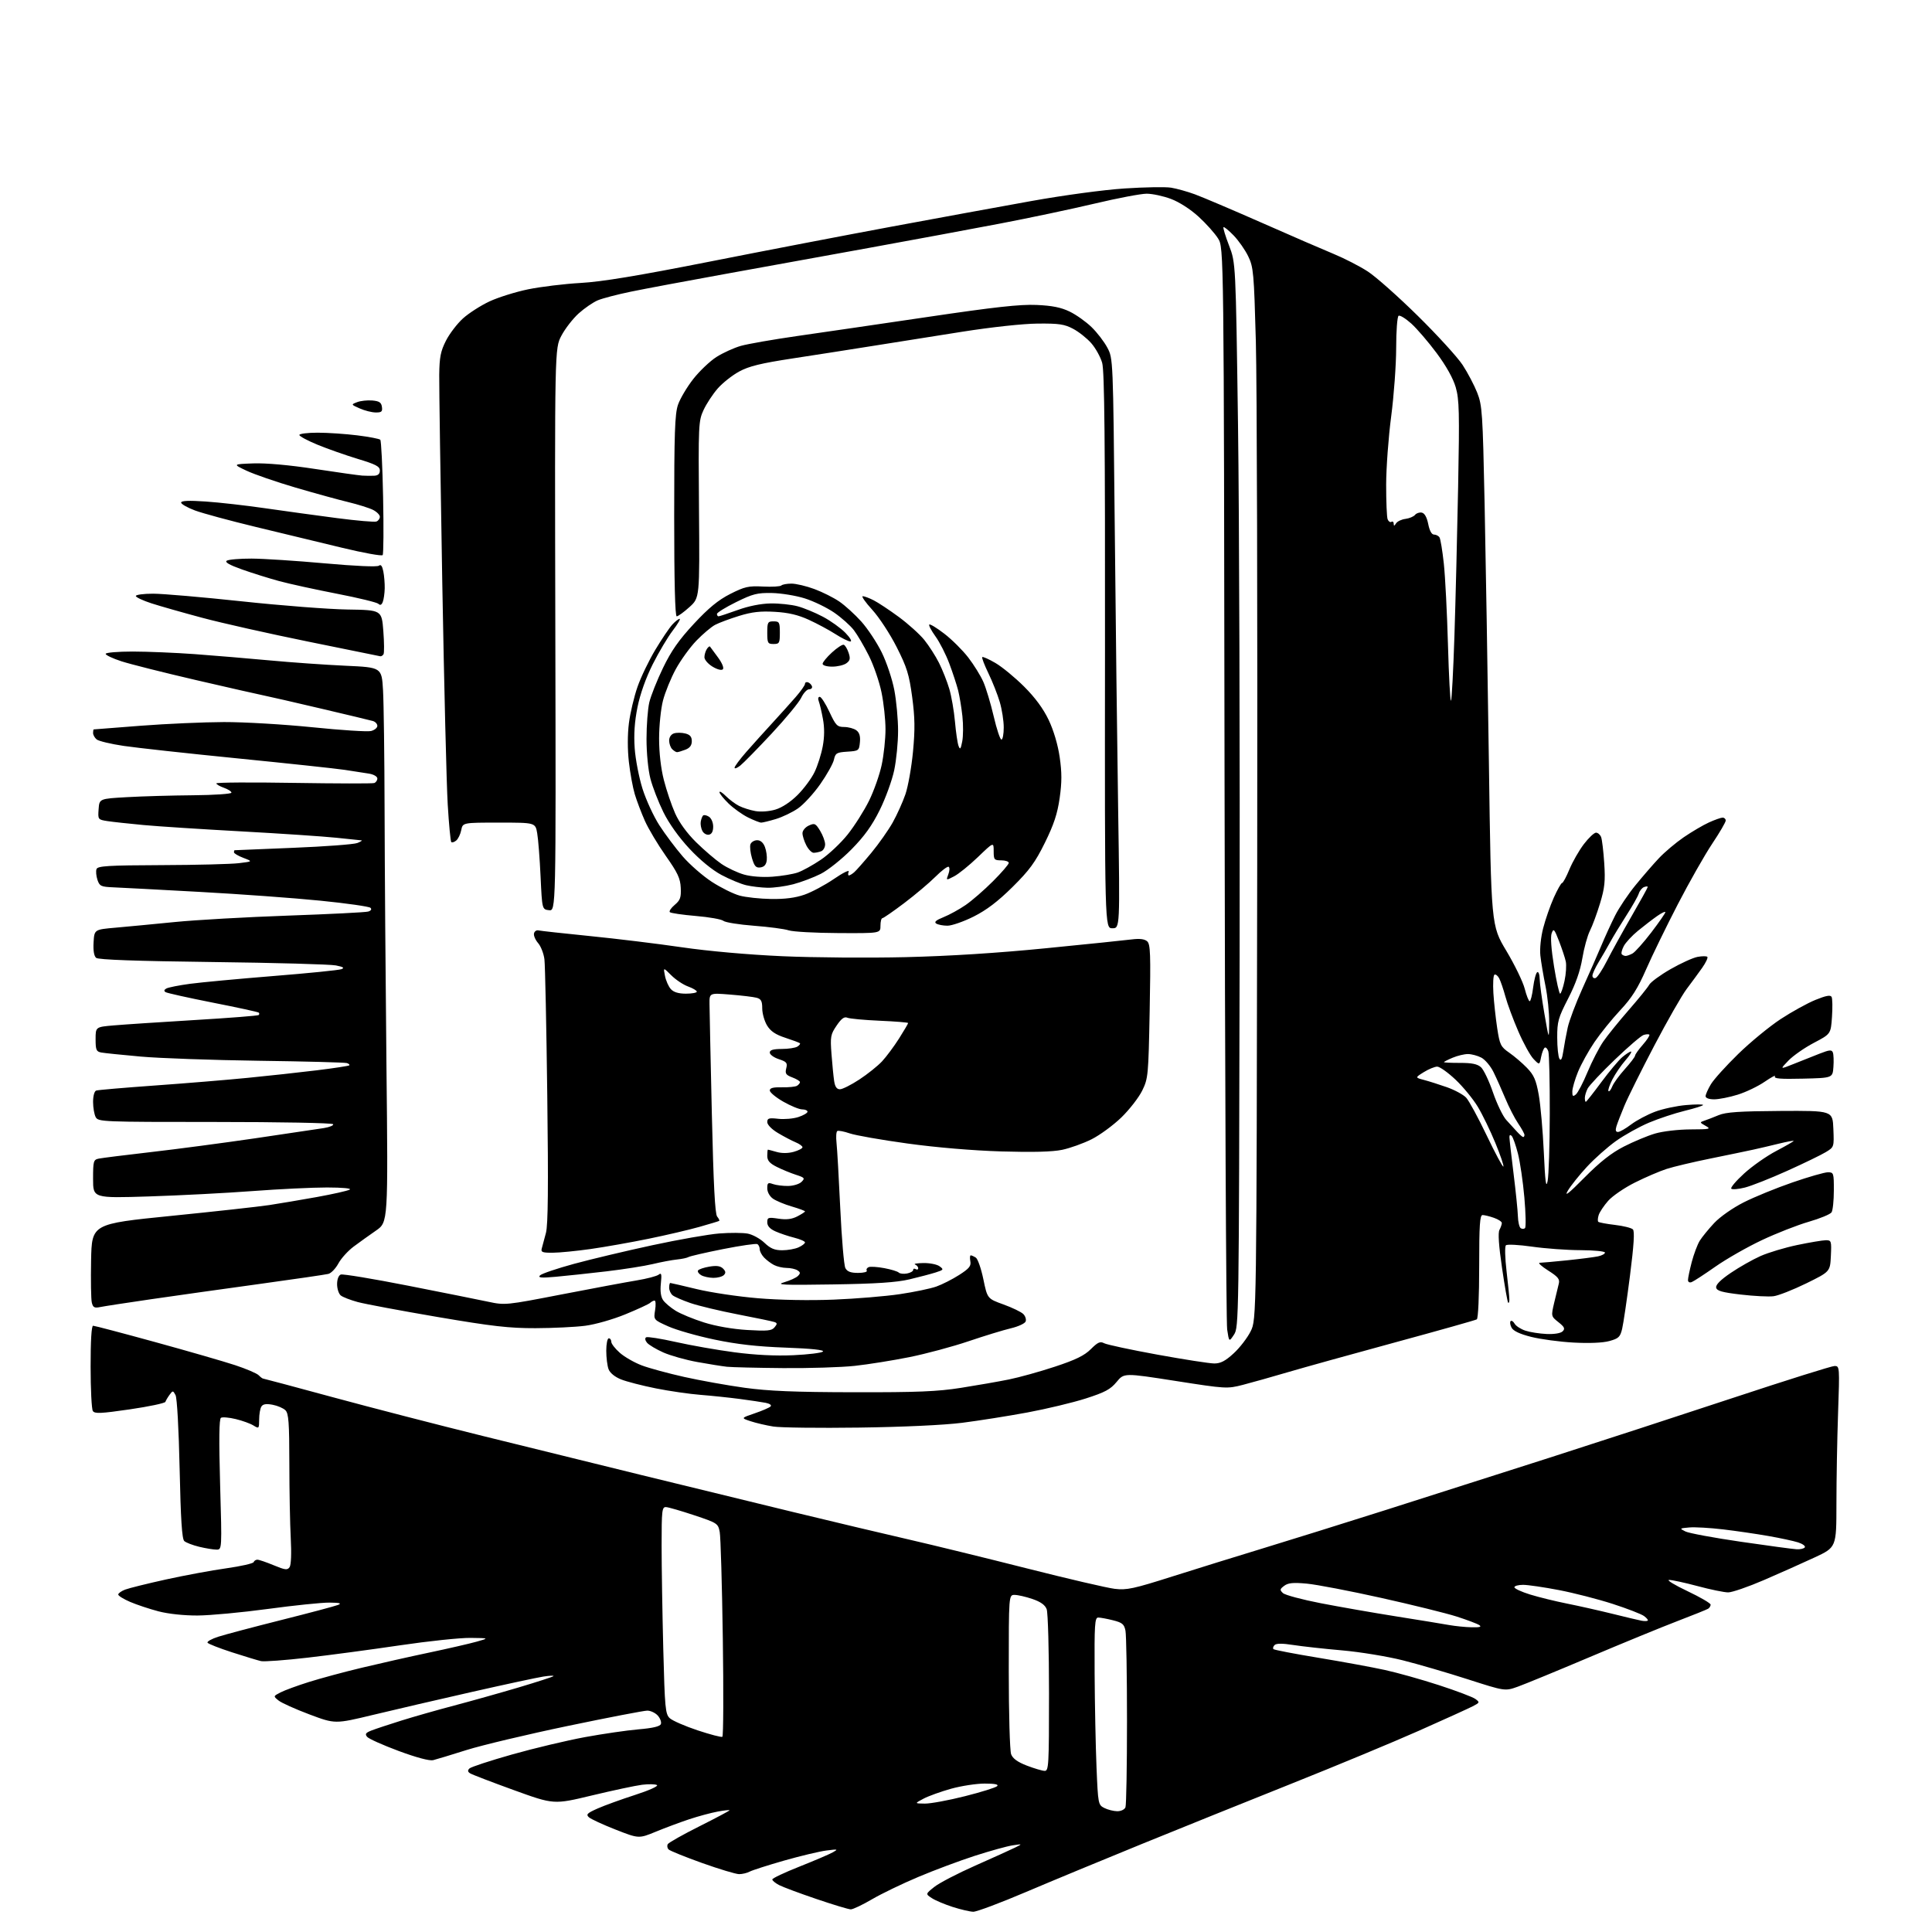 <?xml version="1.0" encoding="UTF-8" standalone="no"?>
<svg 
  version="1.1" 
  xmlns="http://www.w3.org/2000/svg" 
  xmlns:xlink="http://www.w3.org/1999/xlink" 
  xmlns:svg="http://www.w3.org/2000/svg"
  xmlns:rdf="http://www.w3.org/1999/02/22-rdf-syntax-ns#"
  xmlns:cc="http://creativecommons.org/ns#"
  xmlns:dc="http://purl.org/dc/elements/1.1/"
  viewBox="0 0 768 768"
  width="768"
  height="768"
>
<style>svg {background-color: white; }</style>"
<path stroke="none" fill="black" fill-rule="evenodd" d="M386.89,759.95C385.57,759.92 381.90,759.06 378.73,758.05C375.56,757.03 371.82,755.46 370.42,754.54C367.88,752.88 367.88,752.88 371.43,750.06C373.37,748.51 380.71,744.70 387.73,741.59C394.76,738.48 401.85,735.26 403.50,734.45C406.50,732.96 406.50,732.96 402.50,733.56C400.30,733.90 393.56,735.76 387.52,737.71C381.48,739.66 371.35,743.44 365.02,746.12C358.68,748.79 350.41,752.78 346.64,754.99C342.87,757.20 339.07,759.00 338.21,759.00C337.34,759.00 331.20,757.15 324.57,754.89C317.93,752.64 311.26,750.15 309.75,749.37C308.24,748.59 307.00,747.57 307.00,747.11C307.00,746.65 311.84,744.36 317.75,742.02C323.66,739.67 329.62,737.13 331.00,736.36C333.32,735.07 333.14,735.02 328.50,735.61C325.75,735.96 318.19,737.76 311.70,739.61C305.21,741.47 299.05,743.44 298.02,743.99C296.98,744.55 295.09,745.00 293.81,745.00C292.54,745.00 285.93,743.01 279.14,740.59C272.34,738.16 266.33,735.73 265.78,735.18C265.23,734.63 265.09,733.67 265.47,733.06C265.85,732.44 271.52,729.25 278.08,725.96C284.64,722.67 290.00,719.82 290.00,719.62C290.00,719.42 287.86,719.65 285.25,720.14C282.64,720.62 277.57,721.99 274.00,723.17C270.43,724.36 264.45,726.58 260.72,728.12C253.94,730.91 253.94,730.91 244.72,727.30C239.65,725.31 234.86,723.10 234.08,722.38C232.87,721.28 233.42,720.74 237.58,718.90C240.28,717.70 246.96,715.28 252.42,713.52C257.97,711.73 261.82,710.01 261.16,709.60C260.52,709.20 257.86,709.15 255.25,709.47C252.64,709.80 243.67,711.71 235.33,713.71C220.16,717.36 220.16,717.36 204.24,711.59C195.49,708.42 187.69,705.43 186.92,704.95C185.91,704.33 185.82,703.78 186.60,703.00C187.20,702.40 194.85,699.89 203.60,697.42C212.34,694.95 225.35,691.86 232.50,690.54C239.65,689.23 249.25,687.83 253.83,687.44C259.54,686.95 262.34,686.29 262.71,685.33C263.00,684.56 262.44,683.04 261.47,681.96C260.49,680.88 258.62,680.00 257.31,680.00C256.00,680.00 241.78,682.74 225.71,686.09C209.65,689.44 191.55,693.75 185.50,695.65C179.45,697.56 173.46,699.38 172.19,699.69C170.75,700.04 165.55,698.66 158.48,696.04C152.22,693.71 146.57,691.19 145.94,690.42C145.01,689.31 145.35,688.81 147.64,687.91C149.21,687.29 154.55,685.52 159.50,683.97C164.45,682.42 173.90,679.73 180.50,677.99C187.10,676.25 198.57,673.03 206.00,670.83C213.43,668.62 219.72,666.58 220.00,666.30C220.28,666.01 218.47,666.08 216.00,666.46C213.53,666.84 200.70,669.60 187.50,672.59C174.30,675.58 156.68,679.67 148.35,681.68C133.20,685.33 133.20,685.33 123.02,681.51C117.42,679.41 111.88,676.92 110.72,675.97C108.60,674.26 108.60,674.26 111.55,672.74C113.17,671.91 118.23,670.05 122.79,668.62C127.35,667.18 136.80,664.63 143.79,662.96C150.78,661.28 162.80,658.57 170.50,656.95C178.20,655.32 186.75,653.36 189.50,652.58C194.50,651.18 194.50,651.18 187.00,651.09C182.88,651.04 170.28,652.37 159.00,654.04C147.72,655.71 131.19,657.92 122.26,658.95C113.33,659.98 105.01,660.59 103.76,660.32C102.52,660.04 97.34,658.47 92.26,656.83C87.18,655.19 82.79,653.46 82.50,653.00C82.22,652.54 84.13,651.47 86.74,650.63C89.36,649.78 100.66,646.79 111.86,643.97C123.06,641.16 133.19,638.46 134.36,637.99C135.96,637.34 135.11,637.11 131.00,637.06C127.97,637.03 116.95,638.16 106.50,639.58C96.05,640.99 83.45,642.17 78.50,642.19C73.11,642.21 66.89,641.55 63.00,640.53C59.42,639.59 54.36,637.91 51.75,636.79C49.14,635.67 47.00,634.35 47.00,633.85C47.00,633.36 48.24,632.47 49.75,631.89C51.26,631.31 58.58,629.50 66.00,627.86C73.42,626.23 84.22,624.23 90.00,623.42C95.78,622.60 100.65,621.50 100.83,620.97C101.02,620.44 101.68,620.00 102.31,620.00C102.95,620.00 105.86,620.99 108.79,622.21C113.38,624.11 114.26,624.22 115.12,622.96C115.72,622.09 115.90,617.46 115.58,611.50C115.28,606.00 115.03,592.64 115.02,581.82C115.00,565.50 114.74,561.88 113.47,560.61C112.63,559.77 110.33,558.78 108.36,558.41C105.82,557.93 104.53,558.14 103.91,559.12C103.42,559.88 103.02,562.20 103.02,564.27C103.00,567.93 102.93,568.00 100.75,566.65C99.51,565.88 96.34,564.73 93.70,564.10C91.06,563.46 88.42,563.24 87.83,563.60C87.10,564.06 87.00,572.19 87.50,590.13C88.24,616.00 88.24,616.00 86.06,616.00C84.86,616.00 81.77,615.49 79.19,614.87C76.61,614.25 73.94,613.22 73.25,612.59C72.34,611.75 71.84,603.99 71.41,583.98C71.07,568.10 70.38,555.71 69.78,554.58C68.78,552.71 68.69,552.71 67.40,554.46C66.67,555.46 65.93,556.72 65.75,557.25C65.57,557.79 59.20,559.13 51.60,560.24C39.97,561.93 37.63,562.03 36.90,560.88C36.42,560.12 36.02,552.19 36.02,543.25C36.01,532.95 36.37,527.00 37.01,527.00C37.57,527.00 48.70,529.93 61.76,533.52C74.82,537.11 89.09,541.23 93.48,542.68C97.87,544.13 102.06,545.92 102.80,546.66C103.54,547.40 104.33,548.00 104.56,548.00C104.79,548.00 117.24,551.33 132.24,555.40C147.23,559.47 174.12,566.42 192.00,570.84C209.88,575.26 238.22,582.24 255.00,586.36C271.77,590.48 298.77,597.06 315.00,600.99C331.23,604.92 352.15,609.89 361.50,612.03C370.85,614.18 391.83,619.31 408.12,623.44C424.41,627.57 440.17,631.24 443.14,631.59C447.90,632.15 450.60,631.57 466.02,626.67C475.63,623.62 491.82,618.60 502.00,615.50C512.17,612.41 534.00,605.59 550.50,600.36C567.00,595.12 596.48,585.71 616.00,579.45C635.52,573.18 668.54,562.42 689.36,555.53C710.19,548.64 728.14,543.00 729.27,543.00C731.28,543.00 731.30,543.32 730.66,561.75C730.30,572.06 730.01,588.28 730.01,597.80C730.00,615.09 730.00,615.09 721.25,619.15C716.44,621.39 707.40,625.42 701.16,628.11C694.93,630.80 688.54,633.00 686.98,633.00C685.42,633.00 679.95,631.88 674.82,630.50C669.69,629.13 664.60,628.03 663.50,628.05C662.40,628.08 665.66,630.07 670.75,632.48C675.84,634.89 680.00,637.32 680.00,637.87C680.00,638.43 679.55,639.16 679.00,639.50C678.46,639.84 672.94,642.06 666.75,644.43C660.56,646.80 644.92,653.22 632.00,658.69C619.08,664.16 606.20,669.46 603.38,670.47C598.26,672.30 598.26,672.30 583.49,667.55C575.37,664.93 563.73,661.54 557.62,660.00C551.50,658.46 540.65,656.68 533.50,656.05C526.35,655.43 517.62,654.46 514.09,653.91C509.74,653.23 507.36,653.24 506.66,653.94C506.10,654.50 505.90,655.23 506.22,655.55C506.54,655.88 514.61,657.43 524.15,659.00C533.69,660.58 545.55,662.75 550.50,663.84C555.45,664.92 565.14,667.64 572.04,669.89C578.93,672.13 585.43,674.59 586.48,675.36C588.30,676.69 588.25,676.82 585.40,678.29C583.76,679.14 574.11,683.52 563.96,688.03C553.81,692.53 531.10,701.97 513.50,708.99C495.90,716.02 469.12,726.81 454.00,732.97C438.88,739.13 418.12,747.73 407.89,752.08C397.65,756.44 388.20,759.98 386.89,759.95zM444.14,719.99C445.64,719.99 447.05,719.31 447.39,718.42C447.73,717.55 448.00,702.08 448.00,684.04C448.00,666.01 447.73,649.89 447.39,648.22C446.88,645.64 446.13,645.02 442.45,644.09C440.07,643.49 437.41,643.00 436.56,643.00C435.19,643.00 435.02,645.72 435.13,665.25C435.20,677.49 435.54,694.24 435.88,702.47C436.49,717.17 436.55,717.47 439.00,718.71C440.38,719.40 442.69,719.98 444.14,719.99zM367.64,716.96C369.92,716.98 377.09,715.66 383.57,714.02C390.05,712.39 395.81,710.59 396.38,710.02C397.07,709.33 395.50,709.00 391.43,709.00C388.15,709.00 382.15,709.92 378.11,711.04C374.07,712.16 369.13,713.94 367.13,714.99C363.50,716.91 363.50,716.91 367.64,716.96zM415.25,703.95C416.88,704.00 417.00,701.88 417.00,673.07C417.00,656.05 416.58,641.03 416.07,639.68C415.43,637.99 413.67,636.74 410.39,635.62C407.78,634.73 404.60,634.00 403.32,634.00C401.00,634.00 401.00,634.00 401.00,664.43C401.00,681.17 401.42,695.98 401.94,697.34C402.59,699.06 404.51,700.44 408.19,701.86C411.11,702.98 414.29,703.92 415.25,703.95zM287.15,690.40C287.56,690.15 287.64,672.52 287.33,651.22C287.02,629.93 286.47,610.92 286.10,609.00C285.46,605.60 285.18,605.41 275.97,602.34C270.76,600.60 265.71,599.14 264.75,599.09C263.16,599.01 263.00,600.36 263.00,614.34C263.00,622.77 263.30,641.27 263.66,655.45C264.27,679.07 264.49,681.38 266.24,683.01C267.30,683.99 272.27,686.16 277.29,687.83C282.31,689.50 286.75,690.66 287.15,690.40zM585.00,646.87C588.29,646.94 589.10,646.70 588.00,645.98C587.17,645.44 583.12,643.91 579.00,642.59C574.88,641.27 561.38,637.94 549.00,635.18C536.62,632.42 523.35,629.88 519.50,629.52C514.06,629.02 512.05,629.21 510.50,630.38C508.73,631.70 508.67,632.04 510.00,633.28C510.82,634.05 517.58,635.86 525.00,637.30C532.42,638.74 545.92,641.10 555.00,642.54C564.08,643.98 573.52,645.52 576.00,645.97C578.48,646.41 582.52,646.82 585.00,646.87zM655.00,644.23C655.27,644.02 654.61,643.19 653.53,642.40C652.45,641.61 646.82,639.43 641.03,637.56C635.24,635.69 625.64,633.22 619.70,632.08C613.76,630.94 607.35,630.00 605.45,630.00C603.55,630.00 602.00,630.43 602.00,630.96C602.00,631.49 604.81,632.79 608.25,633.85C611.69,634.91 618.33,636.54 623.00,637.47C627.67,638.40 635.77,640.23 641.00,641.52C646.23,642.82 651.40,644.05 652.50,644.25C653.60,644.46 654.72,644.45 655.00,644.23zM714.19,615.86C715.67,615.94 717.14,615.59 717.45,615.08C717.76,614.57 716.55,613.69 714.76,613.12C712.97,612.55 707.67,611.41 703.00,610.59C698.33,609.77 690.23,608.58 685.00,607.96C679.77,607.34 673.70,606.99 671.50,607.19C667.58,607.54 667.55,607.57 670.00,608.79C671.38,609.47 681.27,611.31 692.00,612.87C702.73,614.43 712.71,615.78 714.19,615.86zM341.50,567.49C325.55,567.71 310.21,567.52 307.40,567.07C304.60,566.62 300.55,565.68 298.41,564.97C294.52,563.69 294.52,563.69 299.97,561.83C302.97,560.81 305.82,559.58 306.31,559.09C306.83,558.57 306.01,557.97 304.35,557.64C302.78,557.34 298.12,556.64 294.00,556.10C289.88,555.56 282.90,554.83 278.50,554.48C274.10,554.14 266.09,552.98 260.69,551.90C255.30,550.82 249.08,549.22 246.87,548.33C244.41,547.35 242.48,545.77 241.92,544.30C241.41,542.96 241.00,539.65 241.00,536.93C241.00,534.22 241.45,532.00 242.00,532.00C242.55,532.00 243.00,532.63 243.00,533.40C243.00,534.16 244.54,536.14 246.42,537.79C248.30,539.44 252.24,541.69 255.18,542.79C258.11,543.89 265.69,545.95 272.01,547.36C278.33,548.77 289.12,550.71 296.00,551.66C305.53,552.97 315.87,553.40 339.50,553.44C364.70,553.49 372.65,553.16 382.00,551.69C388.32,550.70 396.88,549.20 401.00,548.37C405.12,547.54 413.40,545.24 419.38,543.26C427.62,540.54 431.08,538.85 433.63,536.30C436.40,533.54 437.35,533.12 438.92,533.96C439.97,534.52 449.50,536.56 460.09,538.49C470.69,540.42 480.86,542.00 482.70,542.00C485.22,542.00 487.13,541.00 490.43,537.95C492.85,535.73 495.88,531.79 497.16,529.20C499.50,524.50 499.50,524.50 499.76,344.71C499.91,245.83 499.66,151.77 499.22,135.71C498.47,108.40 498.27,106.19 496.18,101.87C494.95,99.33 492.33,95.59 490.36,93.56C488.40,91.54 486.59,90.07 486.35,90.31C486.12,90.55 487.11,93.84 488.57,97.62C491.22,104.50 491.22,104.50 492.13,169.00C492.63,204.48 492.91,299.67 492.77,380.54C492.50,524.85 492.46,527.64 490.53,530.54C488.57,533.50 488.57,533.50 487.82,528.50C487.40,525.75 486.94,427.88 486.78,311.00C486.50,98.50 486.50,98.50 484.21,94.81C482.94,92.78 479.45,88.87 476.45,86.13C473.20,83.16 468.75,80.30 465.46,79.07C462.42,77.93 458.08,77.00 455.81,77.00C453.55,77.00 444.23,78.77 435.10,80.94C425.97,83.10 409.05,86.68 397.50,88.88C385.95,91.09 362.55,95.43 345.50,98.53C328.45,101.63 302.35,106.37 287.50,109.05C272.65,111.74 256.13,114.84 250.79,115.94C245.45,117.04 239.54,118.58 237.65,119.37C235.77,120.16 232.34,122.51 230.03,124.59C227.73,126.67 224.64,130.65 223.17,133.44C220.50,138.50 220.50,138.50 220.75,250.32C221.00,362.13 221.00,362.13 218.25,361.82C215.50,361.50 215.50,361.50 214.89,348.50C214.56,341.35 213.96,333.59 213.55,331.25C212.82,327.00 212.82,327.00 198.39,327.00C183.95,327.00 183.95,327.00 183.35,329.98C183.03,331.62 182.13,333.48 181.36,334.12C180.58,334.76 179.70,335.03 179.39,334.73C179.09,334.42 178.45,327.72 177.98,319.84C177.50,311.95 176.53,272.20 175.81,231.50C175.09,190.80 174.55,153.68 174.60,149.00C174.69,141.98 175.15,139.62 177.27,135.44C178.69,132.65 181.74,128.66 184.05,126.57C186.36,124.49 191.09,121.45 194.57,119.82C198.04,118.20 204.97,116.03 209.98,115.00C214.99,113.98 224.35,112.84 230.79,112.48C239.27,112.00 253.40,109.67 282.00,104.02C303.73,99.72 336.35,93.45 354.50,90.08C372.65,86.71 397.62,82.13 410.00,79.91C422.96,77.59 438.65,75.47 447.00,74.92C454.98,74.39 463.30,74.25 465.50,74.60C467.70,74.95 471.98,76.14 475.00,77.25C478.02,78.36 489.95,83.43 501.50,88.52C513.05,93.62 525.97,99.22 530.22,100.97C534.47,102.73 540.54,105.85 543.72,107.92C546.90,109.98 555.86,117.93 563.63,125.59C571.40,133.24 579.41,142.02 581.42,145.09C583.43,148.16 586.03,153.11 587.21,156.09C589.20,161.13 589.40,164.10 590.15,200.00C590.59,221.18 591.36,267.62 591.86,303.20C592.76,367.91 592.76,367.91 598.80,377.98C602.11,383.52 605.40,390.30 606.10,393.03C606.80,395.76 607.69,398.00 608.07,398.00C608.46,398.00 609.08,395.53 609.45,392.52C609.83,389.50 610.56,386.77 611.07,386.46C611.58,386.14 612.02,387.37 612.05,389.19C612.08,391.01 612.93,397.23 613.93,403.00C615.75,413.50 615.75,413.50 615.82,406.50C615.86,402.65 615.20,396.12 614.36,392.00C613.52,387.88 612.60,382.42 612.32,379.87C612.03,377.19 612.50,372.58 613.44,368.94C614.33,365.47 616.23,360.02 617.66,356.82C619.10,353.62 620.58,351.00 620.95,351.00C621.33,351.00 622.65,348.54 623.89,345.54C625.14,342.54 627.72,338.04 629.62,335.54C631.53,333.04 633.70,331.00 634.44,331.00C635.18,331.00 636.09,331.79 636.47,332.75C636.84,333.71 637.40,338.38 637.71,343.11C638.18,350.27 637.90,352.97 636.04,359.10C634.81,363.16 633.00,368.06 632.02,369.99C631.04,371.92 629.68,376.85 629.00,380.95C628.15,386.02 626.35,391.12 623.38,396.90C619.42,404.60 619.00,406.08 619.02,412.45C619.02,416.33 619.42,420.12 619.91,420.88C620.51,421.84 620.98,420.93 621.44,417.88C621.80,415.47 622.58,411.25 623.18,408.50C623.78,405.75 626.41,398.77 629.02,393.00C631.64,387.23 635.01,379.57 636.51,376.00C638.00,372.43 640.49,366.99 642.04,363.93C643.59,360.86 647.21,355.46 650.10,351.93C652.99,348.39 657.18,343.54 659.43,341.16C661.67,338.77 666.11,335.02 669.30,332.83C672.49,330.65 676.99,328.00 679.30,326.95C681.61,325.90 684.06,325.03 684.75,325.02C685.44,325.01 686.00,325.53 686.00,326.18C686.00,326.83 683.57,330.99 680.60,335.43C677.64,339.87 671.49,350.70 666.94,359.50C662.39,368.30 656.72,379.93 654.35,385.35C651.04,392.92 648.65,396.69 644.06,401.59C640.78,405.10 636.18,410.79 633.83,414.24C631.49,417.68 628.56,422.98 627.31,426.00C626.07,429.02 625.04,432.57 625.02,433.87C625.00,435.82 625.26,436.03 626.44,435.05C627.22,434.40 629.31,430.41 631.06,426.18C632.82,421.96 635.63,416.51 637.30,414.07C638.97,411.63 643.53,406.00 647.42,401.54C651.31,397.09 654.99,392.56 655.58,391.47C656.17,390.39 659.99,387.59 664.07,385.25C668.15,382.91 672.97,380.72 674.79,380.38C676.61,380.04 678.36,380.03 678.69,380.36C679.02,380.69 678.10,382.66 676.64,384.73C675.17,386.80 672.40,390.59 670.48,393.13C668.55,395.68 662.76,405.82 657.60,415.66C652.44,425.50 647.10,436.24 645.73,439.53C644.36,442.81 642.93,446.51 642.55,447.75C642.08,449.30 642.28,449.99 643.18,449.97C643.91,449.96 646.26,448.61 648.41,446.98C650.57,445.35 654.84,443.08 657.91,441.93C660.98,440.78 666.54,439.59 670.25,439.28C673.96,438.96 677.00,438.95 677.00,439.25C677.00,439.54 673.74,440.58 669.75,441.55C665.76,442.53 659.35,444.65 655.50,446.27C651.65,447.90 645.77,451.16 642.43,453.53C639.09,455.91 633.88,460.52 630.86,463.79C627.83,467.05 624.40,471.35 623.23,473.33C621.71,475.91 623.58,474.44 629.80,468.15C636.03,461.87 640.49,458.35 645.50,455.78C649.35,453.81 654.94,451.47 657.93,450.60C660.98,449.70 667.13,448.98 671.93,448.96C679.79,448.93 680.29,448.81 678.00,447.54C675.63,446.22 675.60,446.11 677.50,445.49C678.60,445.13 681.16,444.14 683.19,443.29C686.08,442.09 691.43,441.72 707.69,441.62C728.50,441.50 728.50,441.50 728.79,448.74C729.09,455.97 729.08,455.98 725.79,457.98C723.98,459.09 717.06,462.44 710.41,465.44C703.75,468.44 696.20,471.42 693.62,472.07C691.04,472.72 688.60,472.93 688.21,472.52C687.82,472.12 690.11,469.40 693.31,466.49C696.51,463.57 702.24,459.54 706.06,457.54C709.88,455.53 713.00,453.73 713.00,453.54C713.00,453.34 710.41,453.82 707.25,454.59C704.09,455.37 699.48,456.45 697.00,456.99C694.52,457.54 686.88,459.12 680.00,460.52C673.12,461.91 665.25,463.78 662.50,464.67C659.75,465.56 654.09,467.98 649.92,470.07C645.75,472.15 640.95,475.43 639.26,477.36C637.56,479.29 635.87,481.83 635.50,483.01C635.12,484.19 635.05,485.39 635.34,485.68C635.63,485.97 638.61,486.53 641.95,486.92C645.30,487.31 648.51,488.11 649.10,488.70C649.84,489.44 649.50,494.89 647.94,507.13C646.72,516.68 645.32,526.17 644.83,528.22C644.05,531.49 643.43,532.08 639.72,533.09C637.10,533.81 631.70,534.03 625.48,533.69C619.97,533.39 612.42,532.37 608.70,531.44C604.19,530.31 601.58,529.09 600.88,527.78C600.31,526.71 600.13,525.53 600.49,525.17C600.85,524.81 601.57,525.27 602.08,526.18C602.60,527.10 604.53,528.35 606.37,528.96C608.22,529.57 612.02,530.16 614.82,530.28C617.88,530.41 620.41,529.99 621.18,529.22C622.22,528.18 621.91,527.50 619.51,525.59C616.56,523.24 616.56,523.23 617.81,517.87C618.50,514.92 619.32,511.51 619.64,510.30C620.11,508.49 619.36,507.55 615.41,505.05C612.77,503.37 611.26,501.99 612.05,501.98C612.85,501.97 617.77,501.52 623.00,500.99C628.23,500.45 633.74,499.74 635.25,499.42C636.76,499.10 638.00,498.43 638.00,497.92C638.00,497.41 633.61,496.98 628.25,496.96C622.89,496.95 614.23,496.31 609.00,495.56C603.77,494.81 599.11,494.57 598.63,495.02C598.14,495.48 598.25,499.96 598.88,505.34C599.50,510.57 600.00,515.63 600.00,516.59C600.00,517.55 599.78,518.12 599.52,517.85C599.25,517.59 598.15,511.36 597.08,504.01C595.78,495.16 595.43,490.06 596.06,488.89C596.58,487.92 597.00,486.70 597.00,486.16C597.00,485.63 595.58,484.70 593.85,484.10C592.12,483.49 590.09,483.00 589.35,483.00C588.26,483.00 588.00,486.94 588.00,503.44C588.00,515.27 587.60,524.13 587.05,524.47C586.53,524.79 572.02,528.88 554.80,533.56C537.59,538.24 518.33,543.59 512.00,545.45C505.68,547.32 497.62,549.58 494.10,550.49C487.81,552.11 487.36,552.08 467.27,548.94C446.83,545.75 446.83,545.75 443.87,549.34C441.43,552.30 439.26,553.46 431.60,555.92C426.48,557.56 416.04,560.06 408.40,561.48C400.75,562.90 389.10,564.74 382.50,565.58C375.23,566.50 359.07,567.25 341.50,567.49zM311.29,543.84C300.96,543.75 290.93,543.51 289.00,543.31C287.07,543.10 281.75,542.25 277.17,541.42C272.59,540.59 266.52,538.88 263.67,537.62C260.83,536.35 257.92,534.62 257.20,533.75C256.44,532.83 256.29,531.94 256.85,531.60C257.36,531.28 262.67,532.12 268.64,533.46C274.62,534.81 285.13,536.66 292.00,537.56C300.16,538.64 308.26,539.04 315.33,538.72C321.29,538.45 326.61,537.79 327.14,537.26C327.77,536.63 322.55,536.08 312.31,535.70C300.97,535.29 292.96,534.38 284.00,532.50C277.12,531.06 268.87,528.70 265.65,527.26C259.80,524.64 259.80,524.64 260.41,520.82C260.75,518.72 260.66,517.00 260.21,517.00C259.77,517.00 258.97,517.41 258.45,517.90C257.93,518.40 253.51,520.44 248.64,522.44C243.66,524.49 236.65,526.49 232.64,527.01C228.71,527.52 219.82,527.95 212.87,527.97C202.38,527.99 195.76,527.24 173.87,523.51C159.37,521.03 145.11,518.37 142.19,517.58C139.28,516.79 136.24,515.61 135.44,514.95C134.65,514.29 134.00,512.28 134.00,510.48C134.00,508.54 134.59,506.99 135.46,506.65C136.26,506.35 148.30,508.34 162.21,511.08C176.12,513.82 190.50,516.70 194.16,517.48C200.70,518.88 201.21,518.83 223.16,514.57C235.45,512.19 248.88,509.68 253.00,509.00C257.12,508.33 261.10,507.28 261.84,506.69C262.93,505.81 263.09,506.46 262.70,510.23C262.38,513.27 262.69,515.54 263.61,516.85C264.37,517.94 266.61,519.83 268.59,521.05C270.56,522.27 275.62,524.36 279.84,525.69C284.52,527.17 291.20,528.34 297.02,528.69C305.04,529.17 306.75,529.01 307.88,527.64C309.01,526.29 309.01,525.94 307.86,525.53C307.11,525.26 300.59,523.90 293.37,522.51C286.15,521.11 277.65,519.08 274.48,517.99C271.31,516.90 268.11,515.50 267.36,514.88C266.61,514.26 266.00,512.91 266.00,511.88C266.00,510.84 266.20,510.00 266.44,510.00C266.68,510.00 271.41,511.10 276.96,512.44C282.51,513.79 293.45,515.42 301.27,516.07C309.86,516.79 321.82,517.01 331.45,516.62C340.22,516.27 352.03,515.29 357.68,514.45C363.34,513.61 369.87,512.25 372.19,511.43C374.51,510.61 378.61,508.53 381.29,506.81C385.29,504.25 386.09,503.26 385.72,501.34C385.48,500.05 385.55,499.01 385.89,499.02C386.22,499.02 387.13,499.43 387.90,499.92C388.67,500.40 390.02,504.27 390.90,508.52C392.50,516.23 392.50,516.23 398.89,518.54C402.40,519.81 405.95,521.52 406.78,522.35C407.60,523.17 408.02,524.50 407.71,525.30C407.41,526.11 404.76,527.33 401.83,528.02C398.90,528.71 391.32,531.03 385.00,533.17C378.68,535.31 368.10,538.15 361.50,539.48C354.90,540.80 345.13,542.37 339.79,542.95C334.45,543.53 321.62,543.93 311.29,543.84zM39.79,519.58C37.55,520.04 36.97,519.74 36.50,517.82C36.18,516.54 36.06,508.98 36.21,501.00C36.50,486.51 36.50,486.51 68.00,483.34C85.33,481.60 102.88,479.66 107.00,479.04C111.12,478.41 119.67,476.97 126.00,475.83C132.32,474.68 138.18,473.37 139.00,472.90C139.89,472.40 136.22,472.05 130.00,472.04C124.22,472.04 110.95,472.67 100.50,473.46C90.05,474.25 71.49,475.21 59.25,475.60C37.00,476.30 37.00,476.30 37.00,468.67C37.00,461.56 37.15,461.01 39.25,460.57C40.49,460.31 49.83,459.14 60.00,457.97C70.17,456.81 88.85,454.33 101.50,452.48C114.15,450.62 126.40,448.80 128.73,448.43C131.06,448.05 132.72,447.36 132.42,446.88C132.13,446.39 111.00,446.00 85.48,446.00C40.62,446.00 39.04,445.94 38.04,444.07C37.47,443.00 37.00,440.29 37.00,438.03C37.00,435.65 37.52,433.76 38.25,433.51C38.94,433.27 49.40,432.38 61.50,431.51C73.60,430.65 90.25,429.28 98.50,428.46C106.75,427.65 119.10,426.30 125.95,425.46C132.80,424.62 138.60,423.73 138.85,423.49C139.09,423.25 138.66,422.84 137.89,422.59C137.13,422.33 121.43,421.92 103.00,421.67C84.57,421.42 63.42,420.67 56.00,420.01C48.58,419.35 41.49,418.62 40.25,418.39C38.28,418.02 38.00,417.35 38.00,413.10C38.00,408.23 38.00,408.23 45.25,407.61C49.24,407.26 63.72,406.31 77.42,405.48C91.13,404.66 102.57,403.77 102.84,403.49C103.11,403.22 103.13,402.79 102.87,402.54C102.62,402.28 94.43,400.50 84.67,398.58C74.91,396.65 66.44,394.77 65.84,394.40C65.09,393.94 65.19,393.47 66.14,392.94C66.91,392.51 71.13,391.67 75.52,391.08C79.91,390.49 94.85,389.10 108.72,387.98C122.59,386.87 134.74,385.65 135.72,385.26C137.05,384.74 136.48,384.36 133.50,383.77C131.30,383.33 109.26,382.72 84.52,382.42C54.15,382.05 39.12,381.51 38.23,380.77C37.37,380.06 37.01,377.90 37.20,374.59C37.50,369.50 37.50,369.50 46.00,368.76C50.67,368.35 61.25,367.34 69.50,366.52C77.75,365.69 98.00,364.55 114.50,363.97C131.00,363.39 145.33,362.67 146.35,362.36C147.49,362.02 147.85,361.45 147.27,360.87C146.76,360.36 137.82,359.08 127.42,358.04C117.01,356.99 95.45,355.42 79.50,354.55C63.55,353.67 48.06,352.85 45.08,352.73C40.12,352.52 39.58,352.26 38.73,349.72C38.23,348.19 38.06,346.27 38.37,345.47C38.85,344.23 42.99,343.98 64.22,343.90C78.12,343.85 91.97,343.50 95.00,343.12C100.50,342.45 100.50,342.45 96.75,341.02C94.69,340.24 93.00,339.24 93.00,338.80C93.00,338.36 93.11,337.99 93.25,337.98C93.39,337.96 103.87,337.53 116.54,337.02C129.21,336.51 140.68,335.65 142.04,335.11C143.39,334.57 144.14,334.10 143.71,334.06C143.28,334.03 138.78,333.56 133.71,333.02C128.64,332.49 111.68,331.35 96.00,330.49C80.32,329.63 62.78,328.50 57.00,327.96C51.22,327.42 44.79,326.72 42.70,326.40C38.94,325.81 38.90,325.76 39.20,321.65C39.50,317.50 39.50,317.50 50.50,316.88C56.55,316.53 68.36,316.20 76.75,316.13C85.14,316.06 92.00,315.59 92.00,315.10C92.00,314.60 90.65,313.73 89.00,313.15C87.35,312.57 86.00,311.79 86.00,311.41C86.00,311.02 99.84,310.93 116.75,311.21C133.66,311.48 148.06,311.51 148.75,311.27C149.44,311.03 150.00,310.22 150.00,309.46C150.00,308.69 148.57,307.85 146.75,307.54C144.96,307.24 140.57,306.56 137.00,306.03C133.43,305.50 114.30,303.45 94.50,301.48C74.70,299.51 54.31,297.27 49.18,296.51C44.05,295.75 39.21,294.59 38.43,293.94C37.64,293.29 37.00,292.14 37.00,291.38C37.00,290.62 37.11,289.98 37.25,289.95C37.39,289.92 45.83,289.26 56.00,288.49C66.17,287.71 81.03,287.06 89.00,287.03C96.97,287.01 112.84,287.94 124.25,289.10C135.66,290.27 146.12,290.94 147.50,290.59C148.87,290.24 150.00,289.33 150.00,288.55C150.00,287.77 149.21,286.91 148.25,286.62C147.29,286.34 137.95,284.10 127.50,281.65C117.05,279.19 106.92,276.87 105.00,276.49C103.08,276.11 90.93,273.35 78.00,270.36C65.07,267.36 51.69,263.99 48.25,262.87C44.81,261.75 42.00,260.42 42.00,259.92C42.00,259.41 46.84,259.00 52.75,259.00C58.66,259.01 69.80,259.47 77.50,260.03C85.20,260.60 98.57,261.72 107.21,262.52C115.85,263.33 129.40,264.28 137.32,264.64C151.73,265.30 151.73,265.30 152.26,274.40C152.55,279.40 152.83,301.05 152.88,322.50C152.93,343.95 153.26,389.48 153.62,423.67C154.28,485.84 154.28,485.84 149.47,489.17C146.82,491.00 142.82,493.87 140.58,495.54C138.34,497.21 135.61,500.22 134.52,502.24C133.43,504.25 131.63,506.13 130.52,506.40C129.41,506.68 117.03,508.49 103.00,510.42C88.97,512.35 69.62,515.07 60.00,516.47C50.38,517.87 41.28,519.27 39.79,519.58zM705.00,515.27C703.08,515.52 697.23,515.22 692.01,514.61C684.49,513.73 682.45,513.15 682.20,511.83C681.99,510.72 683.95,508.75 688.02,505.99C691.39,503.70 696.70,500.69 699.83,499.30C702.95,497.91 709.55,495.93 714.50,494.90C719.45,493.87 724.53,493.02 725.80,493.01C727.98,493.00 728.08,493.31 727.80,499.25C727.50,505.50 727.50,505.50 718.00,510.17C712.77,512.73 706.92,515.03 705.00,515.27zM331.00,510.58C311.26,510.89 308.17,510.75 311.71,509.72C314.03,509.05 316.50,507.92 317.20,507.21C318.24,506.16 318.20,505.74 316.99,504.97C316.17,504.45 314.23,504.02 312.68,504.02C311.14,504.01 308.89,503.49 307.68,502.86C306.48,502.24 304.71,500.91 303.75,499.91C302.79,498.90 302.00,497.42 302.00,496.60C302.00,495.79 301.59,494.87 301.09,494.56C300.59,494.25 294.45,495.14 287.44,496.53C280.44,497.92 274.25,499.35 273.70,499.69C273.14,500.03 271.07,500.47 269.09,500.67C267.12,500.87 262.80,501.68 259.50,502.48C256.20,503.27 247.88,504.58 241.00,505.39C234.12,506.19 225.12,507.16 221.00,507.53C215.11,508.06 213.75,507.94 214.67,506.98C215.31,506.31 221.39,504.25 228.17,502.40C234.95,500.56 248.98,497.22 259.35,494.99C269.72,492.75 281.70,490.65 285.96,490.32C290.23,489.99 295.30,490.02 297.23,490.38C299.17,490.75 302.15,492.38 303.87,494.02C306.25,496.30 307.91,497.00 310.94,497.00C313.12,497.00 316.05,496.48 317.45,495.84C318.85,495.20 320.00,494.32 320.00,493.88C320.00,493.44 318.09,492.60 315.75,492.01C313.41,491.43 310.04,490.29 308.25,489.49C306.06,488.51 305.00,487.34 305.00,485.90C305.00,483.95 305.37,483.83 309.45,484.44C312.62,484.92 314.77,484.66 316.95,483.53C318.63,482.66 320.00,481.77 320.00,481.55C320.00,481.32 317.64,480.45 314.75,479.60C311.86,478.76 308.49,477.35 307.25,476.48C305.94,475.55 305.00,473.84 305.00,472.38C305.00,470.20 305.30,469.97 307.25,470.68C308.49,471.12 311.19,471.47 313.26,471.44C315.33,471.42 317.74,470.69 318.62,469.81C320.07,468.36 319.87,468.12 316.35,466.98C314.23,466.29 310.81,464.88 308.75,463.84C305.93,462.43 305.00,461.34 305.00,459.48C305.00,458.12 305.12,457.00 305.26,457.00C305.40,457.00 306.96,457.42 308.74,457.92C310.75,458.50 313.28,458.48 315.48,457.88C317.42,457.34 319.00,456.52 319.00,456.05C319.00,455.58 317.76,454.69 316.25,454.07C314.74,453.44 311.59,451.79 309.25,450.39C306.76,448.91 305.00,447.10 305.00,446.05C305.00,444.51 305.64,444.32 309.38,444.74C311.79,445.01 315.39,444.70 317.38,444.04C319.37,443.38 321.00,442.43 321.00,441.92C321.00,441.42 320.04,441.00 318.87,441.00C317.70,441.00 314.33,439.62 311.37,437.93C308.42,436.24 306.00,434.24 306.00,433.48C306.00,432.50 307.35,432.14 310.83,432.22C313.48,432.28 316.18,432.01 316.83,431.61C317.47,431.21 318.00,430.56 318.00,430.16C318.00,429.76 316.63,428.92 314.96,428.29C312.40,427.33 312.02,426.76 312.54,424.68C313.09,422.52 312.71,422.06 309.58,421.03C307.61,420.38 306.00,419.20 306.00,418.42C306.00,417.39 307.32,417.00 310.75,416.98C313.36,416.98 316.16,416.55 316.97,416.04C317.78,415.53 318.23,414.92 317.97,414.69C317.71,414.46 315.10,413.49 312.17,412.53C308.28,411.26 306.32,409.94 304.92,407.64C303.87,405.91 303.01,402.86 303.00,400.87C303.00,397.95 302.56,397.11 300.75,396.62C299.51,396.29 294.79,395.72 290.25,395.36C282.00,394.70 282.00,394.70 282.04,399.10C282.05,401.52 282.48,421.20 282.97,442.82C283.62,470.84 284.22,482.56 285.08,483.60C285.74,484.40 286.11,485.17 285.89,485.32C285.68,485.47 282.12,486.54 278.00,487.71C273.88,488.88 264.79,491.00 257.80,492.43C250.82,493.86 240.47,495.69 234.80,496.50C229.14,497.30 222.33,497.97 219.68,497.98C215.56,498.00 214.94,497.75 215.37,496.25C215.65,495.29 216.40,492.50 217.03,490.06C217.86,486.84 218.01,471.86 217.55,435.56C217.21,408.03 216.70,383.63 216.42,381.35C216.14,379.07 215.01,376.17 213.92,374.91C212.82,373.64 212.08,371.91 212.27,371.06C212.46,370.20 213.27,369.66 214.06,369.85C214.85,370.04 224.05,371.05 234.50,372.10C244.95,373.14 261.38,375.14 271.00,376.55C281.62,378.10 297.35,379.50 311.00,380.11C323.38,380.66 345.43,380.83 360.00,380.48C377.44,380.06 396.59,378.85 416.00,376.92C432.23,375.32 447.52,373.74 450.00,373.42C453.03,373.04 454.99,373.28 456.01,374.18C457.31,375.32 457.45,379.18 457.01,402.00C456.52,427.52 456.41,428.69 454.06,433.50C452.72,436.25 448.98,441.07 445.75,444.21C442.51,447.34 437.18,451.25 433.90,452.89C430.62,454.53 425.37,456.41 422.22,457.07C418.34,457.88 410.56,458.08 398.00,457.71C386.65,457.36 372.24,456.15 360.72,454.56C350.39,453.14 340.08,451.33 337.79,450.54C335.50,449.75 333.28,449.33 332.84,449.60C332.41,449.87 332.27,451.98 332.53,454.29C332.79,456.61 333.46,468.33 334.02,480.34C334.58,492.36 335.49,503.05 336.05,504.09C336.79,505.48 338.16,506.00 341.09,506.00C343.31,506.00 344.87,505.60 344.56,505.10C344.26,504.61 344.61,503.98 345.33,503.70C346.06,503.42 348.85,503.60 351.54,504.11C354.22,504.61 356.80,505.40 357.26,505.86C357.72,506.32 359.20,506.49 360.55,506.23C361.90,505.98 363.00,505.34 363.00,504.82C363.00,504.31 363.45,504.16 364.00,504.50C364.55,504.84 365.00,504.68 365.00,504.14C365.00,503.61 364.44,502.94 363.75,502.66C363.06,502.38 364.55,502.12 367.06,502.08C369.57,502.04 372.46,502.61 373.48,503.36C375.23,504.64 375.13,504.80 371.93,505.82C370.04,506.42 365.35,507.66 361.50,508.57C356.35,509.78 348.30,510.32 331.00,510.58zM672.47,509.65C671.61,509.98 671.00,509.64 671.00,508.82C671.00,508.05 671.67,504.84 672.49,501.68C673.32,498.53 674.75,494.72 675.67,493.22C676.60,491.73 679.19,488.55 681.43,486.16C683.75,483.69 688.79,480.16 693.16,477.95C697.37,475.82 706.08,472.26 712.52,470.04C718.95,467.82 725.30,466.00 726.61,466.00C728.91,466.00 729.00,466.27 728.98,473.25C728.98,477.24 728.57,481.13 728.08,481.91C727.59,482.68 723.51,484.37 719.01,485.67C714.51,486.97 706.12,490.26 700.36,492.98C694.60,495.69 686.29,500.43 681.91,503.50C677.53,506.57 673.28,509.34 672.47,509.65zM283.55,507.97C281.87,507.95 279.70,507.48 278.73,506.91C277.75,506.34 277.19,505.49 277.48,505.03C277.77,504.56 279.80,503.87 281.99,503.50C284.86,503.02 286.38,503.24 287.42,504.28C288.50,505.36 288.58,506.02 287.74,506.86C287.11,507.49 285.23,507.99 283.55,507.97zM606.22,488.18C606.63,487.77 606.51,482.31 605.96,476.03C605.41,469.76 604.26,461.90 603.40,458.56C602.55,455.23 601.43,452.07 600.92,451.55C600.35,450.96 600.01,451.14 600.02,452.05C600.03,452.85 600.77,459.35 601.66,466.50C602.55,473.65 603.33,481.30 603.39,483.50C603.45,485.70 603.95,487.82 604.49,488.21C605.04,488.60 605.82,488.58 606.22,488.18zM615.20,469.50C615.65,467.30 616.03,455.25 616.06,442.72C616.09,430.19 615.83,419.04 615.49,417.95C615.14,416.86 614.50,416.19 614.06,416.46C613.62,416.74 612.97,418.41 612.61,420.19C611.97,423.42 611.97,423.42 609.60,420.96C608.30,419.61 605.58,414.68 603.56,410.00C601.53,405.32 599.22,399.10 598.43,396.17C597.63,393.24 596.51,389.96 595.94,388.89C595.37,387.82 594.52,387.18 594.06,387.46C593.60,387.74 593.42,391.02 593.64,394.74C593.87,398.46 594.56,404.74 595.16,408.71C596.18,415.36 596.55,416.11 599.94,418.46C601.96,419.86 605.13,422.57 606.99,424.49C609.76,427.35 610.61,429.29 611.68,435.24C612.39,439.23 613.30,449.48 613.69,458.00C614.23,469.90 614.58,472.57 615.20,469.50zM597.61,463.72C597.88,463.46 596.45,459.25 594.44,454.37C592.43,449.49 589.28,442.99 587.43,439.93C585.58,436.87 581.61,432.03 578.60,429.18C575.58,426.33 572.31,424.00 571.31,424.00C570.31,424.01 567.92,424.99 566.00,426.18C562.50,428.36 562.50,428.36 566.00,429.28C567.92,429.78 572.05,431.09 575.16,432.18C578.27,433.28 581.72,435.15 582.82,436.34C583.93,437.53 587.60,444.28 590.98,451.35C594.36,458.42 597.35,463.99 597.61,463.72zM605.50,452.00C605.77,452.00 606.00,451.61 606.00,451.14C606.00,450.67 604.87,448.61 603.48,446.57C602.10,444.53 599.81,440.08 598.40,436.68C596.98,433.28 594.87,428.55 593.69,426.16C592.52,423.77 590.33,421.19 588.83,420.41C587.33,419.63 584.94,419.00 583.52,419.00C582.10,419.00 579.38,419.65 577.47,420.45C575.56,421.25 574.00,422.04 574.00,422.22C574.00,422.39 576.88,422.53 580.39,422.52C585.09,422.51 587.30,422.96 588.72,424.25C589.78,425.21 591.93,429.71 593.48,434.25C595.04,438.79 597.41,443.70 598.74,445.17C600.07,446.63 602.03,448.77 603.08,449.92C604.14,451.06 605.23,452.00 605.50,452.00zM630.38,438.00C630.59,438.00 633.34,434.51 636.49,430.25C639.64,425.99 643.41,421.49 644.86,420.25C646.31,419.02 647.88,418.01 648.35,418.00C648.82,418.00 647.81,419.59 646.11,421.53C644.41,423.47 642.08,426.89 640.94,429.12C639.79,431.36 639.10,433.44 639.40,433.74C639.70,434.03 640.37,433.20 640.89,431.89C641.41,430.57 643.66,427.48 645.89,425.00C648.12,422.52 649.96,420.11 649.97,419.63C649.99,419.15 651.38,417.19 653.06,415.28C654.75,413.36 655.90,411.57 655.64,411.30C655.37,411.04 654.33,411.09 653.33,411.43C652.32,411.76 647.17,416.19 641.88,421.27C636.59,426.34 631.76,431.48 631.13,432.68C630.51,433.89 630.00,435.57 630.00,436.43C630.00,437.30 630.17,438.00 630.38,438.00zM681.41,437.00C679.35,437.00 678.00,436.51 678.00,435.75C678.01,435.06 678.95,432.93 680.11,431.00C681.27,429.07 686.16,423.66 690.98,418.96C695.80,414.26 703.38,408.04 707.81,405.12C712.25,402.21 718.49,398.76 721.68,397.47C725.92,395.75 727.65,395.43 728.10,396.31C728.43,396.96 728.50,400.54 728.24,404.26C727.77,411.01 727.77,411.01 721.04,414.55C717.34,416.49 712.78,419.67 710.91,421.62C707.50,425.15 707.50,425.15 713.00,422.94C716.02,421.72 720.65,419.88 723.28,418.86C727.24,417.31 728.15,417.22 728.59,418.38C728.89,419.14 728.99,421.74 728.81,424.14C728.50,428.50 728.50,428.50 716.67,428.78C707.74,429.00 705.02,428.77 705.58,427.88C705.98,427.23 704.15,428.18 701.50,430.00C698.86,431.82 694.03,434.14 690.76,435.15C687.49,436.17 683.29,437.00 681.41,437.00zM333.89,433.00C334.88,433.00 338.35,431.26 341.59,429.13C344.84,427.00 348.92,423.74 350.65,421.88C352.37,420.02 355.41,415.93 357.40,412.80C359.38,409.66 361.00,406.91 361.00,406.67C361.00,406.44 355.94,406.03 349.75,405.76C343.56,405.49 337.75,404.95 336.84,404.56C335.62,404.04 334.48,404.87 332.57,407.68C330.17,411.20 330.01,412.08 330.53,419.00C330.84,423.12 331.32,427.96 331.59,429.75C331.94,432.03 332.63,433.00 333.89,433.00zM272.65,395.00C275.04,395.00 277.00,394.64 277.00,394.20C277.00,393.76 275.43,392.84 273.52,392.14C271.60,391.45 268.60,389.45 266.84,387.69C263.65,384.50 263.65,384.50 264.34,387.93C264.71,389.82 265.76,392.19 266.67,393.18C267.77,394.41 269.73,395.00 272.65,395.00zM620.17,395.00C620.53,395.00 621.32,392.72 621.92,389.94C622.52,387.15 622.74,383.66 622.42,382.19C622.10,380.71 620.89,377.07 619.74,374.11C617.86,369.26 617.57,368.94 616.81,370.98C616.29,372.38 616.64,377.39 617.74,384.12C618.71,390.10 619.80,395.00 620.17,395.00zM634.25,388.79C634.94,388.59 636.98,385.51 638.78,381.96C640.58,378.41 644.97,370.46 648.53,364.29C652.09,358.13 655.00,352.86 655.00,352.58C655.00,352.29 654.34,352.32 653.54,352.62C652.73,352.93 651.78,354.11 651.43,355.24C651.07,356.36 648.86,360.26 646.52,363.89C644.18,367.53 641.28,372.30 640.08,374.50C638.88,376.70 636.80,380.30 635.46,382.50C634.13,384.70 633.03,387.10 633.02,387.83C633.01,388.57 633.56,389.00 634.25,388.79zM646.23,380.00C646.73,380.00 647.94,379.57 648.93,379.04C649.92,378.51 653.27,374.76 656.37,370.72C659.46,366.67 662.00,363.02 662.00,362.61C662.00,362.20 660.54,362.89 658.75,364.14C656.96,365.39 653.55,368.01 651.17,369.96C648.78,371.90 646.21,374.68 645.46,376.12C644.70,377.57 644.36,379.03 644.71,379.37C645.05,379.72 645.74,380.00 646.23,380.00zM333.25,370.91C324.04,370.87 315.15,370.38 313.50,369.82C311.85,369.27 305.65,368.45 299.71,368.00C293.78,367.55 288.31,366.67 287.56,366.05C286.81,365.43 281.87,364.55 276.58,364.11C271.29,363.66 266.65,362.98 266.27,362.60C265.89,362.22 266.76,360.92 268.20,359.71C270.41,357.85 270.79,356.77 270.61,352.94C270.44,349.17 269.40,346.95 264.67,340.24C261.52,335.77 257.77,329.49 256.35,326.30C254.93,323.11 253.13,318.35 252.34,315.72C251.55,313.09 250.49,307.32 249.99,302.89C249.43,297.97 249.43,291.99 250.00,287.50C250.51,283.46 252.05,276.95 253.42,273.03C254.79,269.10 258.01,262.43 260.56,258.20C263.11,253.96 266.13,249.49 267.28,248.25C268.42,247.01 269.72,246.00 270.17,246.00C270.62,246.00 269.38,248.11 267.41,250.69C265.44,253.26 261.87,259.28 259.47,264.05C256.75,269.47 254.48,275.86 253.42,281.08C252.25,286.90 251.91,291.86 252.30,297.46C252.61,301.88 254.02,309.14 255.42,313.58C256.83,318.02 259.84,324.55 262.12,328.08C264.40,331.61 268.56,337.17 271.38,340.43C274.20,343.69 279.43,348.26 283.02,350.58C286.61,352.90 291.56,355.35 294.02,356.02C296.48,356.69 302.10,357.29 306.50,357.36C311.94,357.45 316.18,356.91 319.75,355.66C322.64,354.66 327.92,351.84 331.48,349.41C335.03,346.97 337.69,345.66 337.37,346.49C337.05,347.32 337.08,348.00 337.44,348.00C337.79,348.00 338.74,347.44 339.54,346.75C340.34,346.06 343.42,342.57 346.38,339.00C349.33,335.43 353.15,330.00 354.87,326.94C356.58,323.88 358.85,318.84 359.92,315.74C360.98,312.64 362.34,305.02 362.93,298.80C363.77,289.89 363.70,285.29 362.60,277.06C361.39,268.09 360.53,265.30 356.43,257.21C353.81,252.03 349.44,245.36 346.73,242.40C344.02,239.43 342.32,237.00 342.95,237.00C343.58,237.00 345.54,237.73 347.30,238.63C349.06,239.52 353.55,242.50 357.28,245.24C361.00,247.98 365.56,252.09 367.41,254.36C369.25,256.64 371.89,260.75 373.27,263.50C374.65,266.25 376.49,270.89 377.35,273.81C378.22,276.73 379.23,282.58 379.61,286.81C379.98,291.04 380.62,295.40 381.03,296.50C381.64,298.15 381.90,297.83 382.51,294.69C382.91,292.60 382.94,288.10 382.57,284.69C382.20,281.29 381.44,276.70 380.89,274.50C380.33,272.30 378.76,267.49 377.38,263.81C376.00,260.13 373.52,255.25 371.86,252.97C370.21,250.68 369.10,248.57 369.40,248.27C369.70,247.96 372.40,249.61 375.41,251.93C378.41,254.24 382.68,258.49 384.90,261.37C387.12,264.25 389.82,268.60 390.89,271.05C391.97,273.50 393.82,279.66 395.01,284.75C396.19,289.84 397.58,294.00 398.08,294.00C398.59,294.00 399.00,291.83 399.00,289.18C399.00,286.53 398.29,281.96 397.41,279.02C396.54,276.08 394.52,270.97 392.92,267.66C391.32,264.36 390.21,261.46 390.46,261.21C390.71,260.96 393.07,262.01 395.70,263.55C398.34,265.09 403.46,269.30 407.09,272.92C411.51,277.33 414.73,281.71 416.87,286.21C418.84,290.35 420.51,295.99 421.24,300.96C422.13,307.12 422.13,310.93 421.23,317.25C420.33,323.52 418.92,327.78 415.36,335.00C411.50,342.82 409.22,345.93 402.47,352.62C396.64,358.38 392.16,361.78 387.00,364.37C383.00,366.36 378.33,367.99 376.62,367.98C374.90,367.98 372.90,367.59 372.17,367.13C371.22,366.53 372.06,365.79 375.06,364.59C377.38,363.66 381.34,361.49 383.85,359.76C386.37,358.03 391.26,353.78 394.71,350.32C398.17,346.87 401.00,343.58 401.00,343.02C401.00,342.46 399.65,342.00 398.00,342.00C395.21,342.00 395.00,341.74 395.00,338.34C395.00,334.68 395.00,334.68 388.75,340.69C385.31,343.99 381.04,347.45 379.26,348.36C376.04,350.03 376.04,350.03 376.98,347.55C377.50,346.19 377.56,344.85 377.11,344.57C376.67,344.29 374.29,346.08 371.84,348.53C369.38,350.99 363.80,355.69 359.44,358.99C355.07,362.29 351.16,364.99 350.75,365.00C350.34,365.00 350.00,366.35 350.00,368.00C350.00,371.00 350.00,371.00 333.25,370.91zM442.18,369.00C439.15,369.00 439.15,369.00 439.25,258.75C439.32,175.01 439.05,147.47 438.13,144.24C437.46,141.89 435.51,138.38 433.80,136.43C432.09,134.48 428.85,131.90 426.59,130.71C423.13,128.87 420.96,128.55 412.50,128.63C406.65,128.68 394.20,130.03 382.50,131.87C371.50,133.60 355.52,136.13 347.00,137.50C338.48,138.86 324.15,141.10 315.17,142.47C302.40,144.42 297.74,145.56 293.81,147.70C291.04,149.21 287.20,152.25 285.27,154.47C283.34,156.69 280.81,160.53 279.67,163.00C277.66,167.33 277.59,168.80 277.86,202.57C278.14,237.64 278.14,237.64 274.07,241.32C271.83,243.34 269.55,245.00 269.00,245.00C268.35,245.00 268.00,230.98 268.00,205.18C268.00,172.24 268.26,164.59 269.51,160.91C270.35,158.47 273.08,153.86 275.58,150.67C278.08,147.48 282.24,143.54 284.81,141.90C287.39,140.26 291.75,138.28 294.50,137.49C297.25,136.71 307.38,134.94 317.00,133.56C326.62,132.19 350.02,128.76 369.00,125.96C395.46,122.04 405.48,120.94 412.01,121.22C418.25,121.49 421.78,122.20 425.21,123.86C427.78,125.10 431.69,127.88 433.90,130.02C436.11,132.16 438.94,135.85 440.19,138.21C442.47,142.50 442.47,142.50 443.12,208.50C443.47,244.80 444.09,295.76 444.48,321.75C445.20,369.00 445.20,369.00 442.18,369.00zM305.04,352.90C302.54,352.84 298.75,352.39 296.62,351.89C294.48,351.39 290.07,349.55 286.81,347.82C283.12,345.85 278.30,341.90 274.08,337.38C269.86,332.86 265.93,327.35 263.69,322.81C261.71,318.79 259.40,312.82 258.55,309.54C257.66,306.12 257.00,299.38 257.00,293.73C257.00,288.32 257.50,281.77 258.11,279.19C258.72,276.61 261.17,270.45 263.56,265.50C266.84,258.71 269.85,254.41 275.85,247.95C281.69,241.67 285.51,238.53 290.27,236.11C296.00,233.21 297.52,232.86 303.30,233.16C306.90,233.34 310.18,233.15 310.59,232.74C311.00,232.33 312.82,232.00 314.63,232.00C316.44,232.00 320.53,232.97 323.71,234.15C326.90,235.33 331.35,237.56 333.62,239.11C335.89,240.65 339.82,244.23 342.37,247.06C344.91,249.89 348.58,255.43 350.51,259.36C352.44,263.28 354.70,270.03 355.51,274.34C356.33,278.65 357.00,285.93 357.00,290.52C357.00,295.11 356.31,302.16 355.46,306.18C354.61,310.21 352.03,317.32 349.71,322.00C346.64,328.19 343.60,332.43 338.50,337.61C334.65,341.52 329.15,345.91 326.27,347.37C323.39,348.82 318.46,350.69 315.31,351.51C312.16,352.33 307.54,352.95 305.04,352.90zM307.07,348.50C310.69,348.24 315.19,347.49 317.07,346.85C318.96,346.20 323.09,343.93 326.26,341.79C329.43,339.66 334.25,335.12 336.97,331.71C339.69,328.29 343.51,322.26 345.46,318.31C347.41,314.35 349.68,307.91 350.50,303.99C351.33,300.08 352.00,293.73 352.00,289.89C352.00,286.06 351.29,279.45 350.41,275.21C349.54,270.97 347.28,264.42 345.39,260.66C343.51,256.90 340.82,252.32 339.43,250.50C338.03,248.67 334.51,245.53 331.61,243.53C328.70,241.53 323.44,238.98 319.91,237.87C316.39,236.76 310.50,235.80 306.84,235.73C301.03,235.62 299.23,236.08 292.59,239.36C288.42,241.42 285.00,243.53 285.00,244.05C285.00,244.57 285.28,245.00 285.63,245.00C285.97,245.00 289.39,243.87 293.23,242.49C297.59,240.91 302.49,239.94 306.35,239.88C309.73,239.83 314.53,240.33 317.00,240.99C319.48,241.64 324.03,243.52 327.12,245.16C330.22,246.80 334.24,249.69 336.07,251.57C337.94,253.50 338.80,255.00 338.03,255.00C337.29,255.00 334.61,253.68 332.09,252.06C329.56,250.44 324.81,247.88 321.52,246.38C317.24,244.42 313.40,243.52 308.01,243.21C302.27,242.87 298.89,243.26 293.77,244.84C290.08,245.98 285.81,247.57 284.28,248.38C282.75,249.18 279.40,252.02 276.83,254.67C274.27,257.33 270.58,262.43 268.63,266.00C266.69,269.57 264.40,275.18 263.55,278.46C262.70,281.74 262.00,288.53 262.00,293.55C262.00,299.25 262.71,305.47 263.90,310.09C264.94,314.17 266.95,320.11 268.36,323.29C269.99,326.96 273.06,331.19 276.71,334.79C279.90,337.93 284.43,341.81 286.79,343.42C289.15,345.02 293.20,346.93 295.79,347.66C298.61,348.46 303.13,348.79 307.07,348.50zM302.31,344.81C300.52,345.07 299.90,344.39 298.92,341.14C298.27,338.94 298.00,336.44 298.33,335.58C298.67,334.71 299.86,334.00 300.99,334.00C302.31,334.00 303.42,334.97 304.07,336.69C304.64,338.17 304.96,340.53 304.80,341.94C304.59,343.69 303.81,344.60 302.31,344.81zM323.44,339.00C322.68,339.00 321.36,337.67 320.53,336.05C319.69,334.43 319.00,332.25 319.00,331.21C319.00,330.16 320.12,328.81 321.52,328.17C323.82,327.12 324.22,327.31 326.02,330.26C327.10,332.04 327.99,334.46 328.00,335.64C328.00,336.82 327.29,338.06 326.42,338.39C325.55,338.73 324.21,339.00 323.44,339.00zM281.82,331.80C280.89,331.97 279.71,331.31 279.20,330.31C278.68,329.31 278.39,327.67 278.55,326.66C278.72,325.65 279.13,324.54 279.47,324.19C279.82,323.85 280.86,324.05 281.80,324.64C282.76,325.25 283.50,326.97 283.50,328.60C283.50,330.50 282.93,331.58 281.82,331.80zM302.59,327.00C301.99,327.00 299.63,326.07 297.34,324.94C295.06,323.81 291.57,321.31 289.59,319.39C287.62,317.47 286.00,315.45 286.00,314.91C286.00,314.36 287.14,315.05 288.54,316.45C289.94,317.85 292.30,319.61 293.79,320.36C295.28,321.12 298.18,322.04 300.24,322.41C302.41,322.80 305.76,322.56 308.24,321.82C310.86,321.04 314.25,318.81 317.04,316.03C319.54,313.54 322.58,309.45 323.79,306.93C325.01,304.42 326.47,299.81 327.05,296.68C327.76,292.87 327.78,289.27 327.12,285.75C326.59,282.86 325.84,279.71 325.47,278.75C325.08,277.75 325.24,277.00 325.86,277.00C326.44,277.00 328.18,279.70 329.71,282.99C332.23,288.39 332.80,288.98 335.56,288.99C337.24,289.00 339.41,289.58 340.39,290.29C341.63,291.20 342.06,292.62 341.83,295.04C341.51,298.40 341.36,298.51 336.82,298.80C332.57,299.08 332.08,299.37 331.50,301.99C331.15,303.57 328.71,307.95 326.07,311.71C323.43,315.47 319.45,319.80 317.23,321.34C315.01,322.88 311.05,324.78 308.44,325.57C305.82,326.36 303.19,327.00 302.59,327.00zM294.28,304.32C293.03,305.32 292.00,305.71 292.00,305.18C292.00,304.65 294.12,301.81 296.70,298.86C299.29,295.91 303.90,290.79 306.95,287.48C310.00,284.16 314.19,279.51 316.25,277.14C318.31,274.78 320.00,272.39 320.00,271.84C320.00,271.28 320.53,271.01 321.19,271.23C321.84,271.45 322.55,272.16 322.77,272.81C322.99,273.47 322.48,274.00 321.63,274.00C320.79,274.00 319.38,275.51 318.50,277.36C317.62,279.20 312.33,285.62 306.74,291.61C301.15,297.60 295.54,303.32 294.28,304.32zM269.13,299.00C268.73,299.00 267.86,298.46 267.20,297.80C266.54,297.14 266.00,295.60 266.00,294.37C266.00,293.05 266.78,291.89 267.91,291.53C268.97,291.19 270.99,291.21 272.41,291.57C274.30,292.04 275.00,292.87 275.00,294.63C275.00,296.31 274.21,297.35 272.43,298.02C271.02,298.56 269.54,299.00 269.13,299.00zM576.79,278.55C577.09,278.24 577.71,266.63 578.16,252.74C578.61,238.86 579.27,212.20 579.63,193.49C580.20,163.84 580.07,158.77 578.67,153.93C577.64,150.40 574.88,145.45 571.08,140.35C567.80,135.94 563.27,130.67 561.02,128.63C558.76,126.60 556.49,125.20 555.96,125.53C555.43,125.85 555.00,131.60 555.00,138.31C554.99,145.01 554.10,157.25 553.02,165.50C551.93,173.75 551.03,185.98 551.02,192.67C551.01,199.36 551.27,205.55 551.60,206.41C551.94,207.28 552.61,207.74 553.10,207.44C553.60,207.13 554.01,207.47 554.02,208.19C554.03,209.18 554.26,209.14 554.94,208.06C555.44,207.27 557.12,206.46 558.68,206.27C560.23,206.07 561.95,205.35 562.50,204.67C563.05,203.99 564.27,203.59 565.20,203.78C566.30,204.00 567.20,205.62 567.74,208.31C568.26,210.95 569.11,212.50 570.03,212.50C570.84,212.50 571.83,213.00 572.22,213.62C572.62,214.23 573.40,218.96 573.95,224.12C574.50,229.28 575.24,243.76 575.59,256.30C575.94,268.85 576.48,278.86 576.79,278.55zM287.34,266.06C286.82,266.58 285.11,266.14 283.22,264.99C281.45,263.91 280.01,262.24 280.02,261.26C280.02,260.29 280.45,258.84 280.96,258.03C281.47,257.22 282.05,256.77 282.24,257.03C282.43,257.29 283.85,259.23 285.41,261.33C287.06,263.58 287.86,265.54 287.34,266.06zM330.81,265.00C328.67,265.00 327.00,264.51 327.00,263.88C327.00,263.27 328.67,261.24 330.71,259.37C332.75,257.50 334.86,256.12 335.40,256.30C335.94,256.48 336.80,257.91 337.33,259.48C338.10,261.79 337.93,262.58 336.45,263.66C335.44,264.40 332.90,265.00 330.81,265.00zM151.19,260.88C150.81,260.81 137.88,258.19 122.46,255.04C107.03,251.90 88.13,247.66 80.46,245.60C72.78,243.55 63.69,240.96 60.25,239.85C56.81,238.74 54.00,237.42 54.00,236.92C54.00,236.41 57.09,236.00 60.87,236.00C64.64,236.00 80.51,237.37 96.12,239.04C111.73,240.72 130.63,242.18 138.12,242.29C151.73,242.50 151.73,242.50 152.38,250.83C152.73,255.41 152.77,259.57 152.45,260.08C152.14,260.58 151.57,260.94 151.19,260.88zM307.50,256.00C305.20,256.00 305.00,255.63 305.00,251.50C305.00,247.37 305.20,247.00 307.50,247.00C309.80,247.00 310.00,247.37 310.00,251.50C310.00,255.63 309.80,256.00 307.50,256.00zM152.16,239.28C151.68,240.49 151.13,240.73 150.43,240.03C149.87,239.47 142.46,237.67 133.96,236.02C125.46,234.37 115.12,232.11 111.00,231.00C106.88,229.88 100.20,227.79 96.16,226.35C91.12,224.55 89.24,223.46 90.16,222.88C90.90,222.41 95.33,222.04 100.00,222.05C104.67,222.07 117.72,222.91 129.00,223.93C141.38,225.04 149.94,225.42 150.62,224.87C151.39,224.25 151.94,224.96 152.37,227.11C152.72,228.84 152.97,231.88 152.93,233.88C152.89,235.87 152.54,238.30 152.16,239.28zM152.12,220.65C151.78,221.12 144.53,219.81 136.00,217.75C127.47,215.68 112.06,211.96 101.74,209.48C91.42,206.99 80.51,204.04 77.49,202.91C74.47,201.78 72.00,200.37 72.00,199.78C72.00,199.04 75.04,198.90 81.75,199.36C87.11,199.72 97.80,200.93 105.50,202.05C113.20,203.16 125.98,204.92 133.89,205.95C141.80,206.98 148.89,207.60 149.64,207.31C150.39,207.02 151.00,206.17 151.00,205.42C151.00,204.67 149.76,203.43 148.25,202.67C146.74,201.92 142.35,200.54 138.50,199.61C134.65,198.69 125.20,196.09 117.50,193.83C109.80,191.57 101.03,188.54 98.00,187.11C92.50,184.51 92.50,184.51 100.68,184.21C105.79,184.03 114.98,184.85 125.18,186.41C134.16,187.78 142.62,188.97 144.00,189.06C145.38,189.15 147.51,189.17 148.75,189.11C150.28,189.04 151.00,188.37 151.00,187.03C151.00,185.43 149.39,184.58 142.25,182.43C137.44,180.97 130.24,178.44 126.25,176.80C122.26,175.16 119.00,173.41 119.00,172.91C119.00,172.41 122.27,172.00 126.28,172.00C130.28,172.00 137.37,172.48 142.03,173.06C146.69,173.64 150.80,174.43 151.17,174.81C151.54,175.19 152.05,185.47 152.29,197.65C152.54,209.84 152.46,220.19 152.12,220.65zM149.32,163.96C147.77,163.94 144.93,163.22 143.00,162.36C139.50,160.81 139.50,160.81 141.97,159.86C143.32,159.33 146.02,159.04 147.97,159.20C150.76,159.44 151.57,159.97 151.82,161.75C152.09,163.63 151.68,163.99 149.32,163.96z" />

</svg>